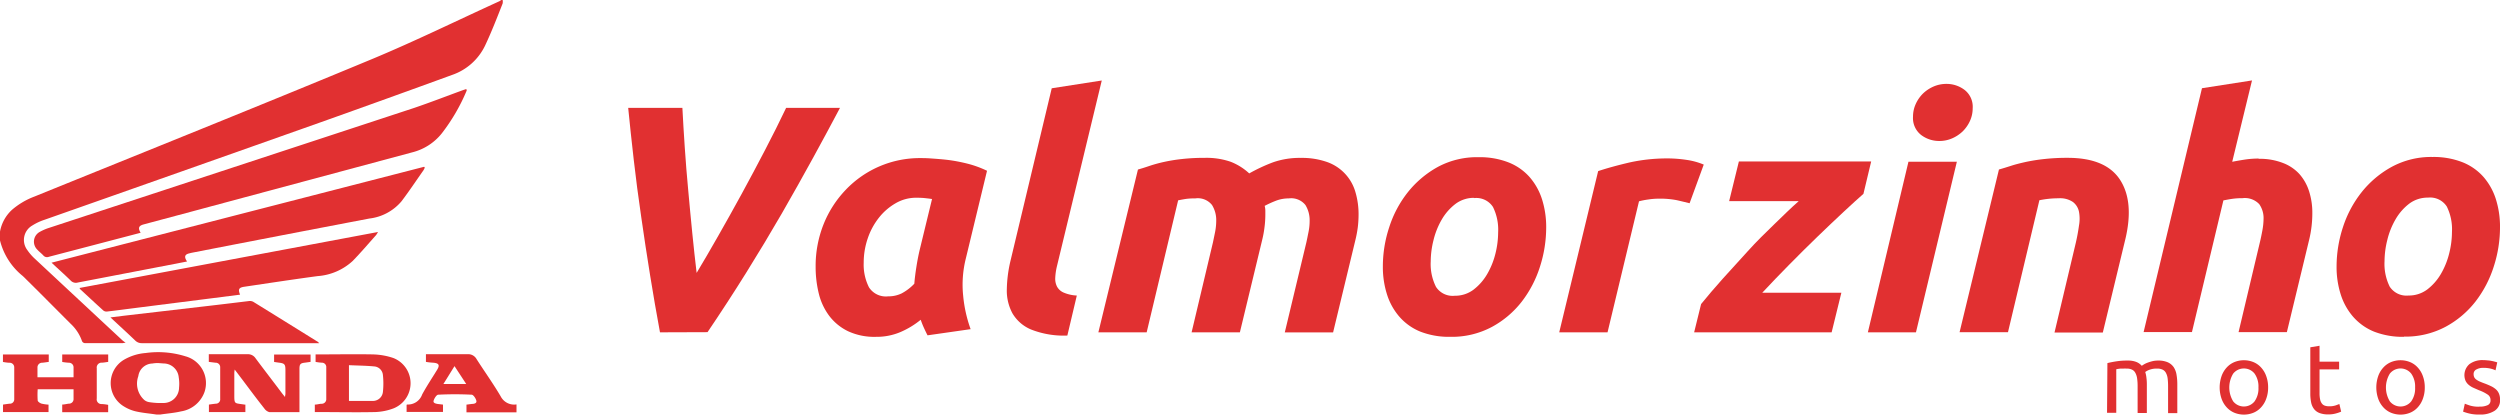 <svg xmlns="http://www.w3.org/2000/svg" xmlns:xlink="http://www.w3.org/1999/xlink" width="237.581" height="39.395" viewBox="0 0 237.581 39.395"><defs><style>.a{fill:none;}.b{clip-path:url(#a);}.c,.d{fill:#e13031;}.c{fill-rule:evenodd;}</style><clipPath id="a"><rect class="a" width="237.581" height="39.395"/></clipPath></defs><g transform="translate(0 0)"><g class="b"><path class="c" d="M0,22.014a3.7,3.7,0,0,1,1.141-2.076,7.069,7.069,0,0,1,2.113-1.252C13.984,14.333,24.708,10.038,35.4,5.595,39.469,3.9,43.442,1.949,47.462.116A1.358,1.358,0,0,0,47.631,0h.137a.961.961,0,0,1,0,.328c-.528,1.342-1.057,2.71-1.675,4.015a5.42,5.42,0,0,1-3.133,2.779q-6.239,2.277-12.489,4.5Q17.333,16.277,4.189,20.9a5.167,5.167,0,0,0-1.115.528,1.585,1.585,0,0,0-.475,2.34,4.755,4.755,0,0,0,.745.851q4.131,3.857,8.278,7.713c.074.069.158.122.317.243a1.616,1.616,0,0,0-.264.032H8.146a.333.333,0,0,1-.375-.254,4.084,4.084,0,0,0-1.057-1.585c-1.506-1.5-3.017-3.038-4.543-4.533A6.275,6.275,0,0,1,0,22.849Z" transform="translate(0 0)"/><path class="c" d="M24.28,69.279c-.66-.1-1.331-.153-1.976-.3a3.788,3.788,0,0,1-1.141-.475,2.583,2.583,0,0,1,0-4.427,4.85,4.85,0,0,1,2.06-.645,8.7,8.7,0,0,1,3.793.312,2.636,2.636,0,0,1,1.812,3.386A2.826,2.826,0,0,1,26.6,68.977c-.645.153-1.315.2-1.976.3Zm.174-4.892a2.891,2.891,0,0,0-.586.042,1.384,1.384,0,0,0-1.331,1.2,2.092,2.092,0,0,0,.576,2.272.983.983,0,0,0,.47.2,6.687,6.687,0,0,0,1.3.079,1.474,1.474,0,0,0,1.527-1.469,3.661,3.661,0,0,0-.032-.961,1.448,1.448,0,0,0-1.442-1.326l-.481-.037" transform="translate(-9.392 -29.883)"/><path class="c" d="M83.584,69.238H78.83v-.729l.528-.069c.2,0,.47-.063.412-.3s-.291-.576-.449-.576a31.3,31.3,0,0,0-3.17,0c-.164,0-.38.349-.444.571s.2.28.4.312l.491.058v.7H73.14v-.671s.037-.037.048-.037a1.437,1.437,0,0,0,1.432-.956c.433-.8.94-1.558,1.416-2.335.28-.454.18-.634-.359-.682a5.5,5.5,0,0,1-.7-.079v-.729H78.93a.9.9,0,0,1,.856.46c.755,1.183,1.585,2.335,2.293,3.54a1.437,1.437,0,0,0,1.506.771Zm-6.937-2.689h2.161l-1.115-1.7c-.365.586-.692,1.12-1.057,1.7" transform="translate(-34.5 -30.055)"/><path class="c" d="M16.244,29.672,11.405,30.94,7.527,31.954A.46.46,0,0,1,7,31.833c-.18-.2-.4-.359-.576-.555a1.057,1.057,0,0,1,.238-1.691,4.659,4.659,0,0,1,.861-.375q17.365-5.7,34.72-11.406c1.548-.528,3.069-1.115,4.607-1.68l.349-.116c0,.079.042.116.032.143a17.883,17.883,0,0,1-2.372,4.078,5.2,5.2,0,0,1-2.811,1.8L23.028,27.136c-2.166.586-4.337,1.162-6.5,1.743-.47.127-.555.343-.285.792" transform="translate(-2.878 -7.552)"/><path class="c" d="M44.745,30.069a1.585,1.585,0,0,1-.132.269c-.687.977-1.352,1.976-2.076,2.932a4.7,4.7,0,0,1-3.059,1.648q-8.484,1.617-16.964,3.27l-.132.037c-.465.1-.528.338-.232.777l-1.722.333L11.769,41a.666.666,0,0,1-.676-.185c-.576-.565-1.178-1.1-1.823-1.7L44.682,30l.063.085" transform="translate(-4.373 -14.151)"/><path class="c" d="M29.588,47.684l-2.943.375-6.868.872c-.951.122-1.9.248-2.848.359a.491.491,0,0,1-.349-.09c-.745-.671-1.479-1.358-2.214-2.039a.4.4,0,0,1-.058-.111l28.364-5.32a2.577,2.577,0,0,1-.185.3c-.74.824-1.453,1.669-2.229,2.462a5.5,5.5,0,0,1-3.334,1.432c-2.319.312-4.633.666-6.947,1.009-.528.079-.618.232-.412.755" transform="translate(-6.75 -19.684)"/><path class="c" d="M39.7,58.153H22.871a.861.861,0,0,1-.645-.248c-.755-.724-1.527-1.426-2.356-2.2l1.321-.164,7.4-.861c1.474-.169,2.953-.349,4.427-.528a.713.713,0,0,1,.423.069q3.043,1.881,6.081,3.772c.037,0,.063.053.169.137" transform="translate(-9.373 -25.541)"/><path class="c" d="M.525,64.468V63.76H4.878v.708c-.211.026-.412.063-.618.079a.438.438,0,0,0-.454.46v.919H7.235v-.94a.433.433,0,0,0-.438-.438,5.8,5.8,0,0,1-.639-.074V63.76h4.369v.708c-.2.026-.391.063-.586.074a.46.46,0,0,0-.5.528v2.874a.444.444,0,0,0,.475.528,4.361,4.361,0,0,1,.608.079v.7H6.157v-.729c.206,0,.417-.063.634-.085a.433.433,0,0,0,.444-.47v-.9H3.827a7.682,7.682,0,0,0,0,1.057c0,.122.217.259.354.306a3.725,3.725,0,0,0,.676.1v.708H.531v-.713c.217-.032.423-.063.629-.085a.412.412,0,0,0,.438-.433V65a.433.433,0,0,0-.465-.449,4.538,4.538,0,0,1-.613-.079" transform="translate(-0.245 -30.076)"/><path class="c" d="M41.036,68.505v.713H37.571v-.713c.222-.032.438-.063.655-.085a.412.412,0,0,0,.417-.454v-2.98a.428.428,0,0,0-.449-.46l-.634-.079v-.729h3.677A.856.856,0,0,1,42,64.1c.84,1.125,1.7,2.24,2.546,3.365l.259.322c0-.143.037-.222.037-.306V65.235c0-.565-.079-.65-.639-.718l-.438-.063v-.708h3.466v.7l-.528.074c-.438.048-.528.143-.528.592v4.11H43.313a.872.872,0,0,1-.481-.354c-.84-1.057-1.664-2.182-2.494-3.275l-.317-.417a2.589,2.589,0,0,0-.037.312c0,.724,0,1.453,0,2.182s.042.7.676.792l.412.058" transform="translate(-17.717 -30.056)"/><path class="c" d="M56.616,69.216v-.708c.211,0,.412-.069.618-.079a.438.438,0,0,0,.47-.481V64.974a.412.412,0,0,0-.423-.449,4.763,4.763,0,0,1-.592-.074v-.713h.317c1.722,0,3.439-.032,5.156,0a6.567,6.567,0,0,1,1.918.343,2.573,2.573,0,0,1,0,4.792,5.452,5.452,0,0,1-1.712.343c-1.865.042-3.735,0-5.6,0H56.6m3.26-1.057h2.282a.951.951,0,0,0,.946-.866,7.4,7.4,0,0,0,0-1.585.893.893,0,0,0-.782-.824c-.808-.079-1.622-.085-2.446-.122Z" transform="translate(-26.698 -30.058)"/><path class="d" d="M379.057,65.1q.3-.079.792-.159A6.725,6.725,0,0,1,381,64.858a2.145,2.145,0,0,1,.792.127,1.348,1.348,0,0,1,.528.37l.206-.132a2.166,2.166,0,0,1,.349-.164,4.416,4.416,0,0,1,.465-.143,2.235,2.235,0,0,1,.528-.058,2.2,2.2,0,0,1,.924.164,1.368,1.368,0,0,1,.565.465,1.849,1.849,0,0,1,.269.718,5.286,5.286,0,0,1,.074.9v2.752h-.877V67.3a5.917,5.917,0,0,0-.042-.745,1.5,1.5,0,0,0-.164-.528.708.708,0,0,0-.317-.306,1.178,1.178,0,0,0-.528-.1,1.933,1.933,0,0,0-.729.116,1.452,1.452,0,0,0-.391.211,2.7,2.7,0,0,1,.111.528,4.6,4.6,0,0,1,.042.613V69.84h-.877V67.3a4.985,4.985,0,0,0-.048-.745,1.491,1.491,0,0,0-.169-.528.682.682,0,0,0-.317-.306,1.146,1.146,0,0,0-.528-.1,2.64,2.64,0,0,0-.28,0h-.291l-.248.032-.148.032v4.137h-.877Z" transform="translate(-178.785 -30.593)"/><path class="d" d="M403.886,67.383a3.018,3.018,0,0,1-.174,1.057,2.346,2.346,0,0,1-.475.814,2.012,2.012,0,0,1-.729.528,2.4,2.4,0,0,1-1.849,0,2.055,2.055,0,0,1-.729-.528,2.346,2.346,0,0,1-.475-.814,3.29,3.29,0,0,1,0-2.113,2.346,2.346,0,0,1,.475-.814,2.055,2.055,0,0,1,.729-.528,2.4,2.4,0,0,1,1.849,0,2.013,2.013,0,0,1,.729.528,2.346,2.346,0,0,1,.475.814,3.05,3.05,0,0,1,.174,1.057m-.919,0a2.113,2.113,0,0,0-.37-1.315,1.3,1.3,0,0,0-2.029,0,2.525,2.525,0,0,0,0,2.641,1.3,1.3,0,0,0,2.029,0,2.113,2.113,0,0,0,.37-1.315" transform="translate(-188.341 -30.566)"/><path class="d" d="M416.462,63.7h1.86v.734h-1.86V66.7a2.745,2.745,0,0,0,.058.608.915.915,0,0,0,.169.375.571.571,0,0,0,.285.2,1.252,1.252,0,0,0,.4.058,1.881,1.881,0,0,0,.634-.09l.338-.127.169.724a3.256,3.256,0,0,1-.465.164,2.541,2.541,0,0,1-.755.1,2.288,2.288,0,0,1-.824-.127,1.2,1.2,0,0,1-.528-.38,1.527,1.527,0,0,1-.28-.629,4.157,4.157,0,0,1-.079-.861v-4.38l.877-.148Z" transform="translate(-196.03 -29.33)"/><path class="d" d="M432.066,67.383a3.018,3.018,0,0,1-.174,1.057,2.346,2.346,0,0,1-.475.814,2.012,2.012,0,0,1-.729.528,2.4,2.4,0,0,1-1.849,0,2.055,2.055,0,0,1-.729-.528,2.346,2.346,0,0,1-.475-.814,3.289,3.289,0,0,1,0-2.113,2.346,2.346,0,0,1,.475-.814,2.056,2.056,0,0,1,.729-.528,2.4,2.4,0,0,1,1.849,0,2.013,2.013,0,0,1,.729.528,2.346,2.346,0,0,1,.475.814,3.049,3.049,0,0,1,.174,1.057m-.919,0a2.113,2.113,0,0,0-.37-1.315,1.3,1.3,0,0,0-2.029,0,2.525,2.525,0,0,0,0,2.641,1.3,1.3,0,0,0,2.029,0,2.113,2.113,0,0,0,.37-1.315" transform="translate(-201.634 -30.566)"/><path class="d" d="M444.613,69.194a1.717,1.717,0,0,0,.8-.143.475.475,0,0,0,.259-.46.6.6,0,0,0-.254-.528,3.779,3.779,0,0,0-.84-.423l-.528-.232a1.8,1.8,0,0,1-.449-.28,1.142,1.142,0,0,1-.3-.386,1.384,1.384,0,0,1,.37-1.585,2.055,2.055,0,0,1,1.31-.38,3.766,3.766,0,0,1,.417.026,2.19,2.19,0,0,1,.386.053,3.16,3.16,0,0,1,.317.074,1.5,1.5,0,0,1,.211.063l-.164.755a2.228,2.228,0,0,0-.444-.158,2.858,2.858,0,0,0-.724-.079,1.3,1.3,0,0,0-.639.148.475.475,0,0,0-.275.454.671.671,0,0,0,.058.285.629.629,0,0,0,.19.222,1.733,1.733,0,0,0,.317.185c.127.053.275.116.454.18s.439.174.618.259a2.044,2.044,0,0,1,.47.3,1.115,1.115,0,0,1,.3.412,1.474,1.474,0,0,1,.106.586,1.168,1.168,0,0,1-.528,1.057,2.5,2.5,0,0,1-1.437.349,3.7,3.7,0,0,1-1.02-.111,5.078,5.078,0,0,1-.528-.164l.164-.755c.1.042.259.1.481.174a2.837,2.837,0,0,0,.877.111" transform="translate(-208.993 -30.554)"/><path class="d" d="M116.022,40.733q-.491-2.641-.94-5.426t-.845-5.552q-.407-2.774-.708-5.41T113,19.4h5.151c.058,1.173.137,2.43.227,3.777s.2,2.7.328,4.068.248,2.721.386,4.068.269,2.6.412,3.772c.639-1.057,1.321-2.235,2.05-3.513s1.469-2.6,2.219-3.973,1.49-2.763,2.219-4.163,1.405-2.742,2.018-4.036h5.119q-1.173,2.219-2.562,4.755T127.6,29.438q-1.585,2.742-3.36,5.589t-3.7,5.69Z" transform="translate(-53.302 -9.151)"/><path class="d" d="M160.984,37.992a10.217,10.217,0,0,0-.248,3.529,12.816,12.816,0,0,0,.708,3.17l-4.094.586c-.127-.243-.238-.481-.343-.708a8.082,8.082,0,0,1-.306-.771,8.014,8.014,0,0,1-1.912,1.162,5.764,5.764,0,0,1-2.34.46,5.922,5.922,0,0,1-2.642-.528,4.924,4.924,0,0,1-1.786-1.448,5.812,5.812,0,0,1-1-2.113,10.568,10.568,0,0,1-.306-2.6,10.7,10.7,0,0,1,.755-4.01,10.2,10.2,0,0,1,2.113-3.281,9.721,9.721,0,0,1,7.1-3.006c.185,0,.528,0,.972.032s.993.069,1.585.137a15.754,15.754,0,0,1,1.881.354,9.842,9.842,0,0,1,1.881.682Zm-3.207-5.669c-.264-.042-.528-.069-.724-.09s-.475-.032-.787-.032a3.857,3.857,0,0,0-1.955.528,5.532,5.532,0,0,0-1.585,1.374,6.524,6.524,0,0,0-1.057,1.955,7.09,7.09,0,0,0-.386,2.314,4.755,4.755,0,0,0,.5,2.34,1.907,1.907,0,0,0,1.817.861,2.89,2.89,0,0,0,1.278-.275,4.713,4.713,0,0,0,1.215-.925c.042-.528.111-1.057.2-1.622s.19-1.083.3-1.553Z" transform="translate(-69.203 -13.41)"/><path class="d" d="M186.861,38.718a8.453,8.453,0,0,1-3.439-.571,3.7,3.7,0,0,1-1.786-1.553,4.543,4.543,0,0,1-.528-2.266,12.629,12.629,0,0,1,.354-2.731l3.915-16.377,4.755-.74-4.285,17.751a5.848,5.848,0,0,0-.137,1.02,1.633,1.633,0,0,0,.169.814,1.3,1.3,0,0,0,.634.571,3.6,3.6,0,0,0,1.247.28Z" transform="translate(-85.428 -6.83)"/><path class="d" d="M201.341,29.5c.354-.1.729-.217,1.125-.354a13.68,13.68,0,0,1,1.358-.37,15.849,15.849,0,0,1,1.7-.275,18.792,18.792,0,0,1,2.171-.111,7.042,7.042,0,0,1,2.451.37,5.542,5.542,0,0,1,1.77,1.109,16.144,16.144,0,0,1,2.266-1.057,7.644,7.644,0,0,1,2.641-.417,7.158,7.158,0,0,1,2.478.386,4.269,4.269,0,0,1,2.7,2.837,7.428,7.428,0,0,1,.306,2.2,10.274,10.274,0,0,1-.074,1.173A11.2,11.2,0,0,1,222,36.222l-2.113,8.754h-4.591l2.055-8.574c.063-.285.127-.613.2-.972a5.249,5.249,0,0,0,.106-1.057,2.758,2.758,0,0,0-.4-1.5,1.734,1.734,0,0,0-1.585-.629,3.328,3.328,0,0,0-1.231.227,10.453,10.453,0,0,0-1.057.481,1.845,1.845,0,0,1,.063.46v.4a9.242,9.242,0,0,1-.079,1.173,10.042,10.042,0,0,1-.227,1.231l-2.113,8.754H206.44l2.034-8.569.2-.972a5.651,5.651,0,0,0,.106-1.057,2.715,2.715,0,0,0-.4-1.5,1.722,1.722,0,0,0-1.585-.629,6.3,6.3,0,0,0-.835.042c-.222.032-.491.079-.8.143l-2.99,12.542H197.58Z" transform="translate(-93.199 -13.389)"/><path class="d" d="M255.158,45.347a7.486,7.486,0,0,1-2.837-.491,5.283,5.283,0,0,1-1.986-1.405,5.954,5.954,0,0,1-1.183-2.113,8.531,8.531,0,0,1-.4-2.694,11.855,11.855,0,0,1,.6-3.7,10.476,10.476,0,0,1,1.77-3.334,9.509,9.509,0,0,1,2.863-2.414,7.856,7.856,0,0,1,3.878-.919,7.475,7.475,0,0,1,2.821.491,5.23,5.23,0,0,1,2,1.384,5.965,5.965,0,0,1,1.189,2.113,8.694,8.694,0,0,1,.4,2.7,12.2,12.2,0,0,1-.586,3.7,10.73,10.73,0,0,1-1.728,3.328,9.029,9.029,0,0,1-2.847,2.414,8.078,8.078,0,0,1-3.962.94m2.282-13.207a2.9,2.9,0,0,0-1.786.581,5.055,5.055,0,0,0-1.3,1.485,7.243,7.243,0,0,0-.782,1.955,8.451,8.451,0,0,0-.264,2.018,4.818,4.818,0,0,0,.5,2.42,1.886,1.886,0,0,0,1.786.845,2.9,2.9,0,0,0,1.786-.581,5.088,5.088,0,0,0,1.294-1.479,7.36,7.36,0,0,0,.782-1.939,8.453,8.453,0,0,0,.259-2.018,4.882,4.882,0,0,0-.491-2.42,1.886,1.886,0,0,0-1.786-.845" transform="translate(-117.335 -13.338)"/><path class="d" d="M292.869,32.758c-.412-.1-.814-.2-1.215-.291a8.257,8.257,0,0,0-1.775-.143,6.4,6.4,0,0,0-.951.079,7.4,7.4,0,0,0-.866.169l-2.99,12.452H280.48l3.7-15.321c.882-.291,1.875-.56,2.974-.819a16.573,16.573,0,0,1,3.7-.386,12.23,12.23,0,0,1,1.712.137,6.678,6.678,0,0,1,1.648.449Z" transform="translate(-132.303 -13.443)"/><path class="d" d="M320.837,32.125c-.475.412-1.088.972-1.849,1.68s-1.585,1.49-2.467,2.34-1.786,1.749-2.71,2.684-1.786,1.833-2.589,2.694h7.518l-.924,3.761H304.75l.66-2.684c.6-.74,1.278-1.537,2.05-2.4s1.585-1.733,2.4-2.641,1.664-1.728,2.5-2.541,1.585-1.543,2.325-2.2h-6.609L309,29.05h12.573Z" transform="translate(-143.751 -13.703)"/><path class="d" d="M340.57,38.7H336l3.857-16.213h4.6Zm2.219-18.184a2.826,2.826,0,0,1-1.727-.571,2.029,2.029,0,0,1-.771-1.743,2.89,2.89,0,0,1,.264-1.215,3.3,3.3,0,0,1,.692-.988,3.413,3.413,0,0,1,1-.66,3.048,3.048,0,0,1,1.215-.248,2.826,2.826,0,0,1,1.728.571,2.029,2.029,0,0,1,.771,1.743,2.89,2.89,0,0,1-.264,1.215,3.3,3.3,0,0,1-.692.988,3.413,3.413,0,0,1-1,.66,3.048,3.048,0,0,1-1.215.248" transform="translate(-158.492 -7.118)"/><path class="d" d="M356.245,29.5c.349-.1.734-.217,1.157-.354s.893-.254,1.416-.37a17.2,17.2,0,0,1,1.759-.275,19.51,19.51,0,0,1,2.2-.111q3.64,0,4.992,2.113t.46,5.732l-2.113,8.754h-4.591l2.034-8.569c.121-.528.217-1.057.291-1.585a3.65,3.65,0,0,0,0-1.321,1.553,1.553,0,0,0-.571-.925,2.177,2.177,0,0,0-1.368-.354,9.044,9.044,0,0,0-1.823.185l-2.985,12.542h-4.6Z" transform="translate(-166.28 -13.391)"/><path class="d" d="M396.541,21.919a6.023,6.023,0,0,1,2.277.386,4.062,4.062,0,0,1,1.585,1.057,4.538,4.538,0,0,1,.925,1.648,6.688,6.688,0,0,1,.306,2.066,10.716,10.716,0,0,1-.306,2.557l-2.113,8.754h-4.591l2.034-8.569c.085-.349.158-.718.232-1.109A6.44,6.44,0,0,0,397,27.6a2.288,2.288,0,0,0-.412-1.374A1.881,1.881,0,0,0,395,25.659a6.757,6.757,0,0,0-.94.058c-.3.042-.592.1-.877.153l-2.99,12.515H385.6l5.547-23.176,4.755-.74L394.021,22.2c.412-.079.829-.153,1.252-.217a9.054,9.054,0,0,1,1.247-.09" transform="translate(-181.888 -6.826)"/><path class="d" d="M426.718,45.329a7.485,7.485,0,0,1-2.837-.491,5.283,5.283,0,0,1-1.986-1.405,5.954,5.954,0,0,1-1.183-2.113,8.533,8.533,0,0,1-.4-2.694,12,12,0,0,1,.6-3.7,10.593,10.593,0,0,1,1.775-3.334,9.456,9.456,0,0,1,2.863-2.414,7.856,7.856,0,0,1,3.883-.94,7.5,7.5,0,0,1,2.821.491,5.231,5.231,0,0,1,2,1.384,5.965,5.965,0,0,1,1.189,2.113,8.7,8.7,0,0,1,.4,2.7,12.2,12.2,0,0,1-.586,3.7,10.729,10.729,0,0,1-1.727,3.328,9.029,9.029,0,0,1-2.848,2.414,8.077,8.077,0,0,1-3.962.94M429,32.1a2.911,2.911,0,0,0-1.791.581,5.04,5.04,0,0,0-1.294,1.485,7.242,7.242,0,0,0-.782,1.955,8.448,8.448,0,0,0-.264,2.018,4.881,4.881,0,0,0,.491,2.42,1.9,1.9,0,0,0,1.791.845,2.9,2.9,0,0,0,1.786-.581,5.087,5.087,0,0,0,1.294-1.479,7.36,7.36,0,0,0,.787-1.96,8.455,8.455,0,0,0,.259-2.018,4.881,4.881,0,0,0-.491-2.42A1.886,1.886,0,0,0,429,32.1" transform="translate(-198.261 -13.32)"/></g></g></svg>